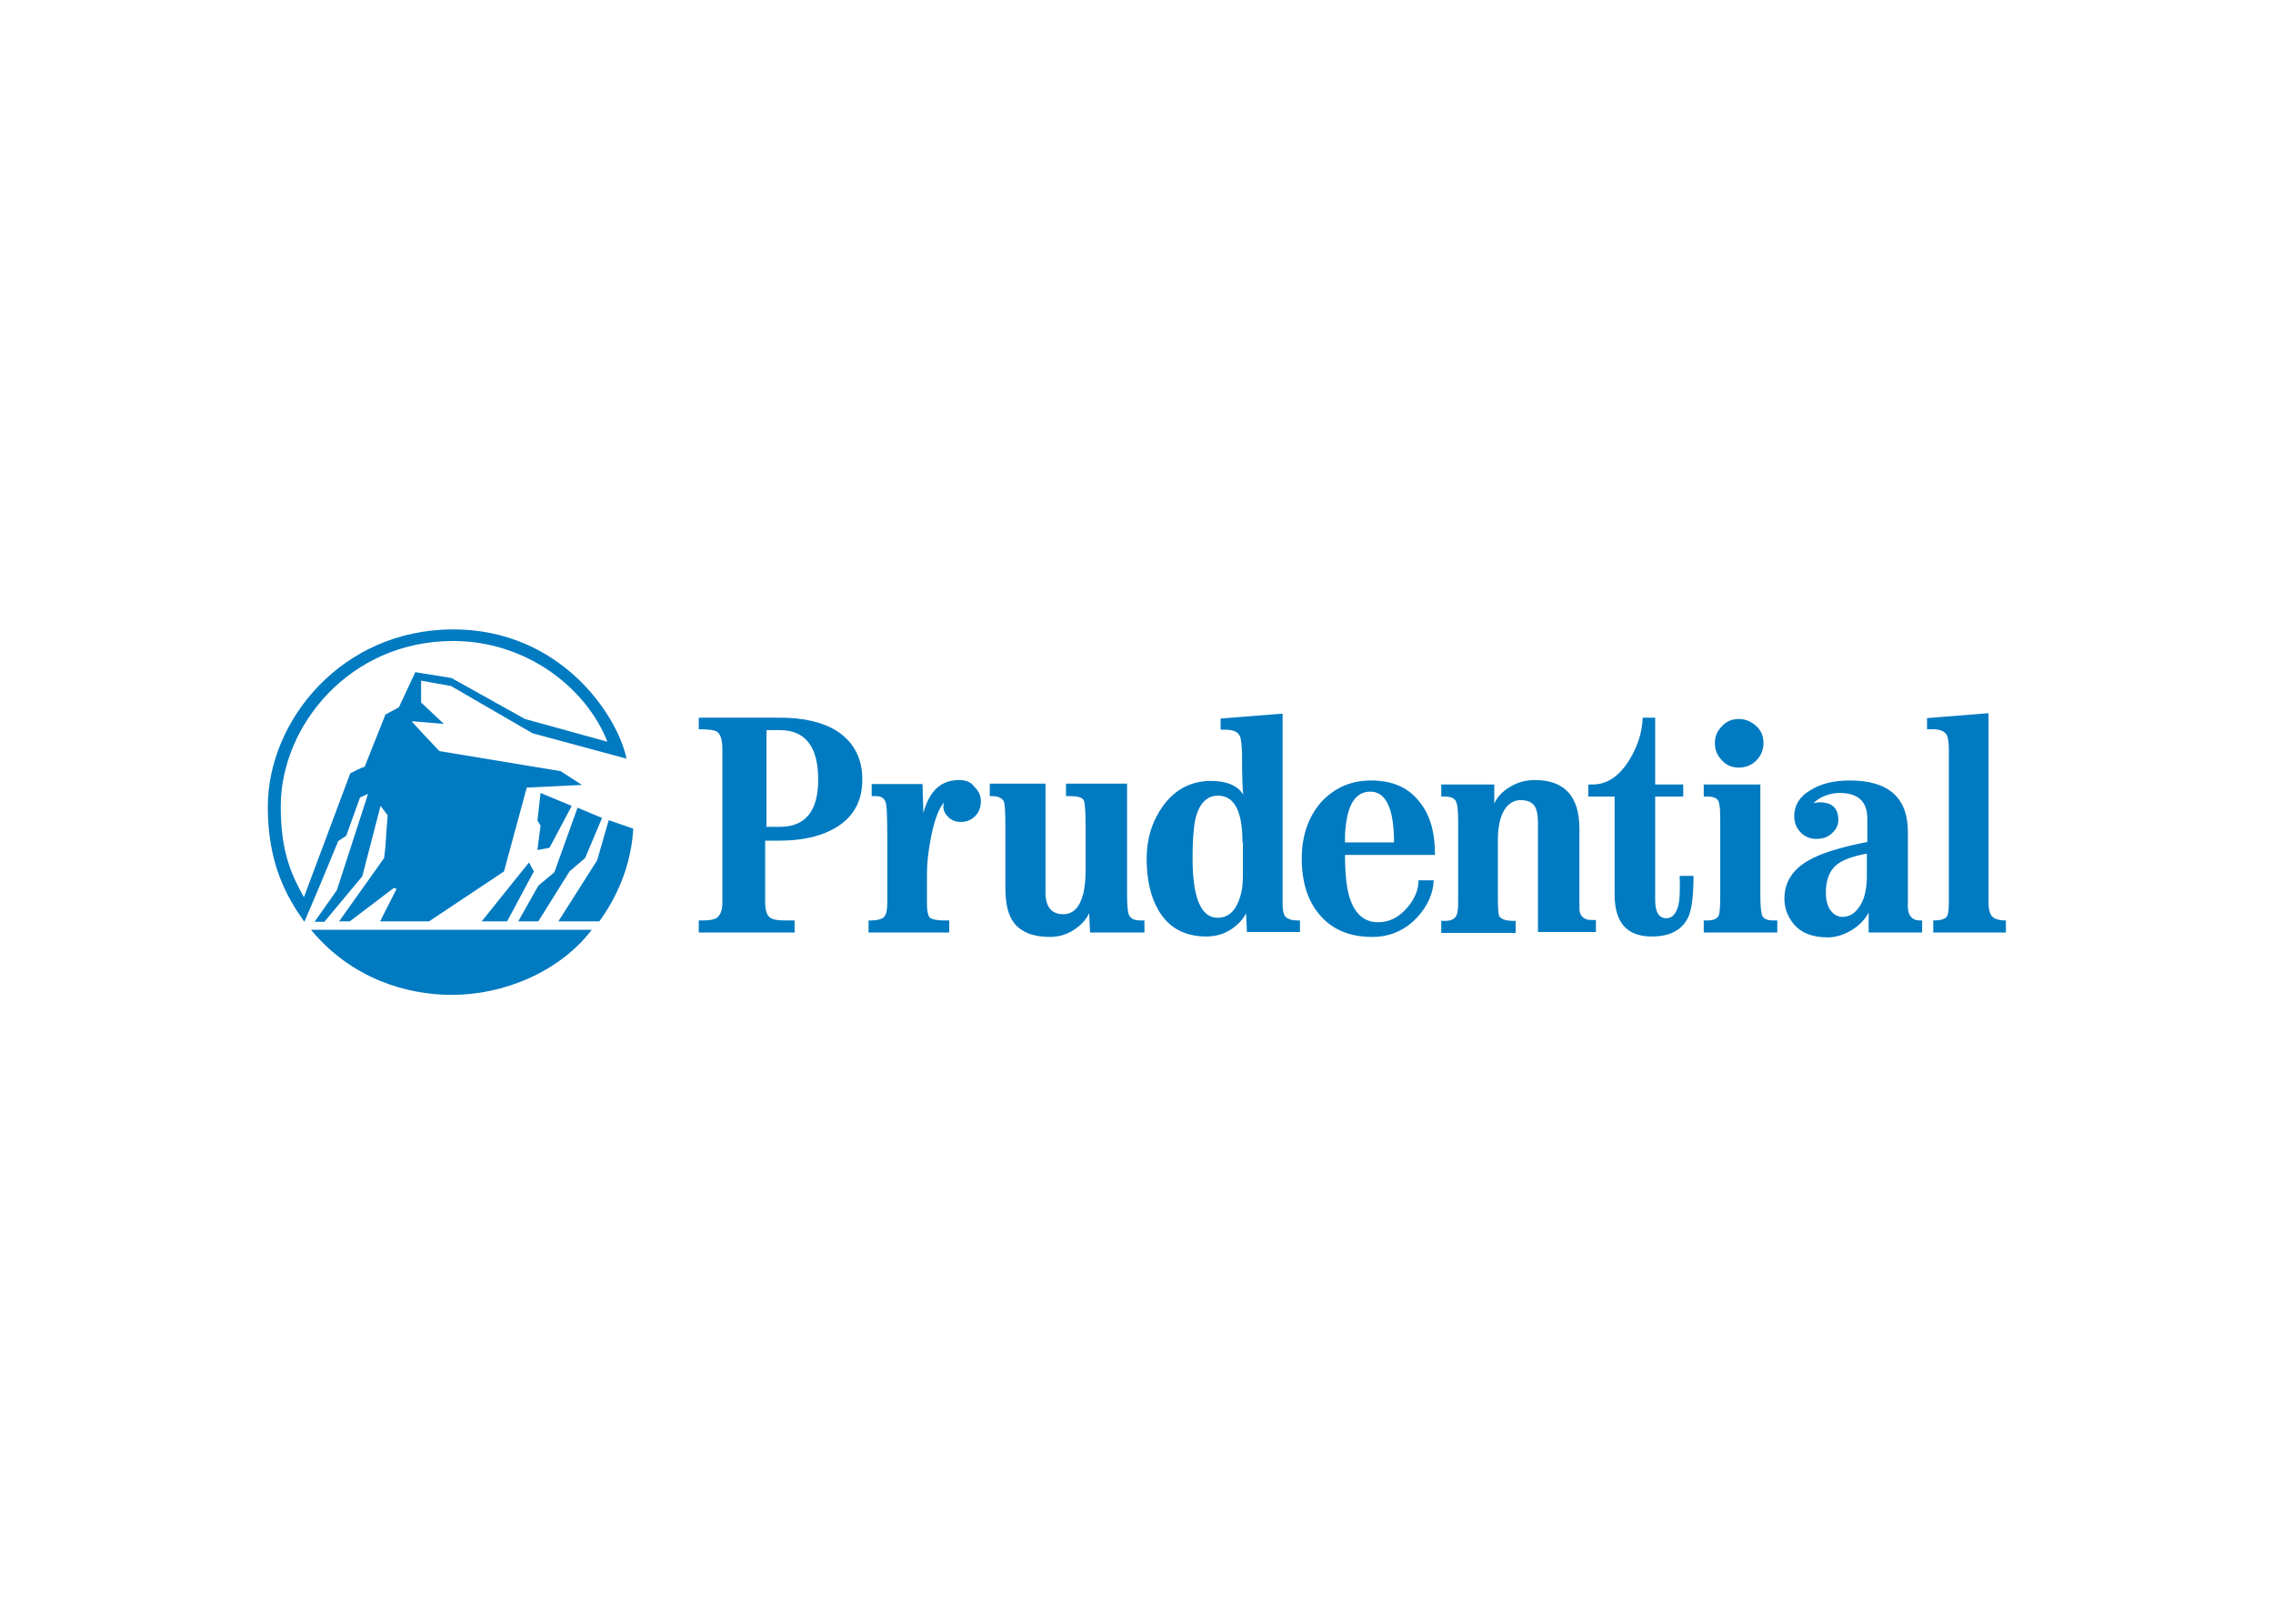 <?xml version="1.0" encoding="UTF-8" standalone="no"?>
<!DOCTYPE svg PUBLIC "-//W3C//DTD SVG 1.1//EN" "http://www.w3.org/Graphics/SVG/1.1/DTD/svg11.dtd">
<svg width="100%" height="100%" viewBox="0 0 560 400" version="1.1" xmlns="http://www.w3.org/2000/svg" xmlns:xlink="http://www.w3.org/1999/xlink" xml:space="preserve" xmlns:serif="http://www.serif.com/" style="fill-rule:evenodd;clip-rule:evenodd;stroke-linejoin:round;stroke-miterlimit:1.414;">
    <g id="logosvg.com_1_" transform="matrix(1.098,0,0,1.098,60.488,35.366)">
        <path d="M395,174.3L395,177L378.7,177L378.7,174.3C380.2,174.3 381,174.1 381.6,173.6C382,173.2 382.2,172.1 382.2,170.4L382.2,136C382.2,134.2 382,133.1 381.6,132.5C381.1,131.8 380.1,131.4 378.5,131.4L377.3,131.4L377.3,128.9L391.1,127.8L391.1,170.3C391.1,172.5 391.7,173.7 392.9,174C393.4,174.2 394.1,174.3 395,174.3ZM375.7,174.3L376.2,174.3L376.2,177L364.2,177L364.2,174.1L364.2,172.5C363.4,174.1 362.1,175.4 360.5,176.4C358.7,177.5 356.9,178.1 355,178.1C351.6,178.1 349,177.1 347.3,175C346,173.4 345.3,171.5 345.3,169.4C345.3,165.8 347.1,162.9 350.6,160.9C353.3,159.3 357.7,157.9 363.9,156.7L363.9,151.4C363.9,147.6 361.8,145.7 357.7,145.7C356.2,145.7 354.7,146.1 353.4,146.8C352.7,147.2 352.2,147.6 351.8,148C352.2,147.9 352.7,147.8 353.2,147.8C356,147.8 357.4,149.1 357.4,151.8C357.4,152.9 356.9,153.9 356,154.7C355.1,155.6 353.9,156 352.5,156C351.2,156 350.1,155.6 349.2,154.8C348.1,153.8 347.5,152.5 347.5,150.9C347.5,148.5 348.7,146.5 351.1,145.1C353.5,143.6 356.4,142.9 360,142.9C368.7,142.9 373,146.8 373,154.4L373,170.3C372.8,173 373.8,174.3 375.7,174.3ZM363.8,159.3C360.5,159.9 358.2,160.8 356.9,161.9C355.4,163.2 354.6,165.2 354.6,168.1C354.6,169.8 355,171.2 355.7,172.1C356.4,173 357.3,173.5 358.3,173.5C360,173.5 361.4,172.6 362.5,170.6C363.3,169.2 363.8,167.1 363.8,164.3L363.8,159.3ZM138.4,142.7C138.4,147.3 136.6,150.8 132.9,153.2C129.6,155.3 125.3,156.4 119.8,156.4L116.6,156.4L116.6,170.2C116.6,171.8 116.9,172.9 117.5,173.5C118.1,174.1 119.3,174.3 121,174.3L123.2,174.3L123.2,177L101.7,177L101.7,174.3L102.5,174.3C104.2,174.3 105.3,174.1 105.9,173.6C106.6,173 107,171.9 107,170.2L107,136C107,133.8 106.6,132.4 105.7,131.9C105.2,131.6 103.9,131.4 101.7,131.4L101.7,128.8L119.8,128.8C125.2,128.8 129.5,129.8 132.7,131.8C136.5,134.3 138.4,137.9 138.4,142.7ZM128.5,142.7C128.5,135.3 125.6,131.6 119.9,131.6L116.9,131.6L116.9,153.3L119.9,153.3C125.6,153.3 128.5,149.8 128.5,142.7ZM160.1,142.8C156,142.8 153.4,145.3 152.1,150.2L151.9,143.7L140.5,143.7L140.5,146.4L141.4,146.4C142.5,146.4 143.3,146.8 143.6,147.7C143.9,148.3 144,151 144,156L144,170.4C144,172.1 143.7,173.2 143.2,173.6C142.7,174 141.8,174.3 140.5,174.3L139.8,174.3L139.8,177L157.9,177L157.9,174.3L156.8,174.3C154.9,174.3 153.8,174 153.4,173.5C153.1,173 152.9,172 152.9,170.5L152.9,163.9C152.9,161.4 153.2,158.7 153.8,155.7C154.5,152 155.5,149.3 156.7,147.8C156.6,148.2 156.6,148.4 156.6,148.5C156.5,149.5 156.9,150.3 157.6,151C158.3,151.8 159.3,152.2 160.6,152.2C161.9,152.2 163,151.7 163.9,150.7C164.7,149.8 165,148.7 165,147.6C165,146.3 164.5,145.2 163.6,144.4C162.8,143.2 161.6,142.8 160.1,142.8ZM200.8,174.3L201.7,174.3L201.7,177L189.5,177L189.3,172.7C188.7,173.9 187.8,175 186.6,175.9C184.8,177.3 182.7,178 180.5,178C176.7,178 174,176.9 172.4,174.8C171.1,173.1 170.5,170.5 170.5,167L170.5,153C170.5,149.9 170.4,148 170.1,147.5C169.7,146.8 168.8,146.4 167.4,146.4L167,146.4L167,143.6L179.5,143.6L179.5,168C179.5,171.2 180.8,172.9 183.5,172.9C185.7,172.9 187.2,171.4 188,168.2C188.3,166.9 188.5,165.2 188.5,163L188.5,152.9C188.5,149.4 188.3,147.5 188,147.2C187.5,146.6 186.5,146.4 185,146.4L184.1,146.4L184.1,143.6L197.8,143.6L197.8,168.5C197.8,171.2 198,172.8 198.3,173.2C198.7,174 199.6,174.3 200.8,174.3ZM189.3,171.9L189.3,171.9ZM189.7,171.6C189.6,171.6 189.5,171.7 189.5,171.8L189.7,171.6ZM236,174.3L236.6,174.3L236.6,176.9L224.7,176.9L224.5,172.7C224,173.7 223.2,174.7 222.1,175.6C220.3,177.1 218.1,177.9 215.6,177.9C210.8,177.9 207.2,176 204.9,172.1C203.1,169.1 202.2,165.2 202.2,160.4C202.2,156 203.4,152.1 205.8,148.7C208.5,144.9 212.2,143 216.6,143C220.1,143 222.6,144 223.9,146.1C223.7,145.2 223.6,142.1 223.6,136.7C223.5,134.7 223.4,133.5 223.1,132.9C222.6,131.9 221.5,131.5 219.7,131.5L218.8,131.5L218.8,129L232.7,127.9L232.7,170.5C232.7,171.9 232.9,172.8 233.2,173.3C233.7,173.9 234.6,174.3 236,174.3ZM223.7,156.8C223.7,149.8 221.9,146.3 218.2,146.3C215.7,146.3 213.9,148.1 213.1,151.7C212.7,153.6 212.5,156.5 212.5,160.4C212.5,169.2 214.4,173.7 218.1,173.7C220.8,173.7 222.5,171.8 223.4,168.2C223.7,167 223.8,165.5 223.8,163.6L223.8,156.8L223.7,156.8ZM266.9,159.6L246.7,159.6C246.7,162.7 246.9,165.1 247.2,166.9C248.1,172.1 250.5,174.7 254.1,174.7C256.7,174.7 258.8,173.6 260.7,171.4C262.3,169.5 263.2,167.5 263.2,165.3L266.6,165.3C266.5,168.2 265.3,171 262.9,173.6C260.2,176.5 256.8,178 252.8,178C247.7,178 243.7,176.3 240.9,172.9C238.3,169.8 237,165.6 237,160.4C237,155.3 238.5,151 241.4,147.7C244.4,144.5 248.1,142.9 252.5,142.9C257.4,142.9 261,144.5 263.5,147.8C265.8,150.6 266.9,154.6 266.9,159.6ZM257.7,156.8C257.7,149.2 255.9,145.4 252.4,145.4C249.1,145.4 247.3,148.2 246.8,153.8C246.7,154.6 246.7,155.6 246.7,156.8L257.7,156.8ZM299.3,171.8L299.3,168.8L299.3,153.7C299.3,146.5 296,142.8 289.3,142.8C287.3,142.8 285.4,143.3 283.8,144.3C282.1,145.3 280.9,146.5 280.2,148.1L280.2,143.8L268.3,143.8L268.3,146.5L269.1,146.5C270.3,146.5 271.1,146.8 271.5,147.4C271.9,148 272.1,149.5 272.1,152.1L272.1,168.7C272.1,170.5 272.1,171.6 272,172C271.9,173.6 271,174.4 269.2,174.4L268.3,174.4L268.3,177.1L285,177.1L285,174.4L284.4,174.4C283,174.4 282,174.1 281.4,173.5C281.1,173.2 281,171.6 281,168.8L281,156.3C281,153.4 281.5,151.1 282.4,149.6C283.3,148.1 284.6,147.3 286.1,147.3C287.7,147.3 288.8,147.8 289.4,148.9C289.8,149.6 290,150.9 290,152.5L290,176.9L303,176.9L303,174.2L302.3,174.2C300.4,174.3 299.4,173.4 299.3,171.8ZM321.7,169.9C321.3,172.5 320.3,173.8 318.8,173.8C317.1,173.8 316.3,172.4 316.3,169.7L316.3,146.5L322.6,146.5L322.6,143.8L316.3,143.8L316.3,128.8L313.5,128.8C313.4,132 312.4,135.2 310.5,138.3C308.2,142 305.5,143.8 302.2,143.8L301.3,143.8L301.3,146.5L307.2,146.5L307.2,168.5C307.2,174.8 310,177.9 315.5,177.9C319.6,177.9 322.3,176.5 323.7,173.6C324.5,172 324.9,168.8 324.9,164.3L321.8,164.3C321.9,167.1 321.8,168.9 321.7,169.9ZM72.7,163.3L76.2,160.3L80,151.3L74.5,149L69.3,163.5L65.7,166.5L61.2,174.5L65.7,174.5L72.7,163.3ZM53,174.5L58.7,174.5L64.7,163.3L63.6,161.3L53,174.5ZM20.8,156.5C20.8,156.5 15.8,168.7 13.2,174.6C9.3,169.1 5,161.7 5,148.8C5,129.5 21.6,109 46.6,109C70.6,109 83.4,128.1 85.5,138L64.4,132.3L46.1,121.7L39.4,120.5L39.4,125.4L44.5,130.2L37.3,129.6C37.3,129.6 37.5,130 43.5,136.3L70.7,140.8L75.5,143.9L63.1,144.5L58,163.3L41.2,174.5L30.2,174.5L33.9,167.2L33.3,167L23.4,174.5L21,174.5L31.1,160.3C31.6,156.2 31.3,158 31.9,150.7L30.3,148.6L26.2,164.4L17.7,174.6L15.5,174.6L20.5,167.5L27.5,145.9L25.7,146.7L22.6,155.3L20.8,156.5ZM13.1,169.1C16.6,159.8 23.5,141.3 23.5,141.3C23.5,141.3 26.7,139.6 26.7,139.9L31.4,128.1L34.4,126.5L38.1,118.6L46.2,119.9L62.7,129.1L81.2,134.2C76.4,122 62.9,111.6 46.6,111.6C23.2,111.6 7.9,130.8 7.9,148.7C7.9,159.1 10.4,164.2 13.1,169.1ZM68.2,158L73.2,148.6L66.2,145.7L65.5,151.9L66.2,153L65.5,158.5L68.2,158ZM78.9,160.8L70.2,174.5L79.4,174.5C84.3,167.7 86.6,160.6 87,153.7L81.5,151.8L78.9,160.8ZM46.3,191C57.9,191 70.4,185.9 77.7,176.4L14.7,176.4C23.8,187.4 36.2,191 46.3,191ZM335.1,140C336.6,140 337.9,139.5 339,138.4C340.1,137.3 340.6,136 340.6,134.5C340.6,133 340.1,131.7 339,130.7C337.9,129.7 336.6,129.1 335.1,129.1C333.6,129.1 332.3,129.6 331.3,130.7C330.2,131.8 329.7,133 329.7,134.5C329.7,136 330.2,137.3 331.3,138.4C332.3,139.5 333.5,140 335.1,140ZM340.4,173.4C340.1,172.9 339.9,171.3 339.9,168.6L339.9,143.8L327.2,143.8L327.2,146.5L328.1,146.5C329,146.5 329.7,146.7 330.2,147.1C330.7,147.5 330.9,148.9 330.9,151.3L330.9,168.7C330.9,171 330.8,172.5 330.6,173.1C330.3,173.9 329.4,174.3 328.1,174.3L327.2,174.3L327.2,177L343.7,177L343.7,174.3L342.8,174.3C341.6,174.3 340.8,174 340.4,173.4Z" style="fill:rgb(0,122,193);fill-rule:nonzero;"/>
    </g>
</svg>
